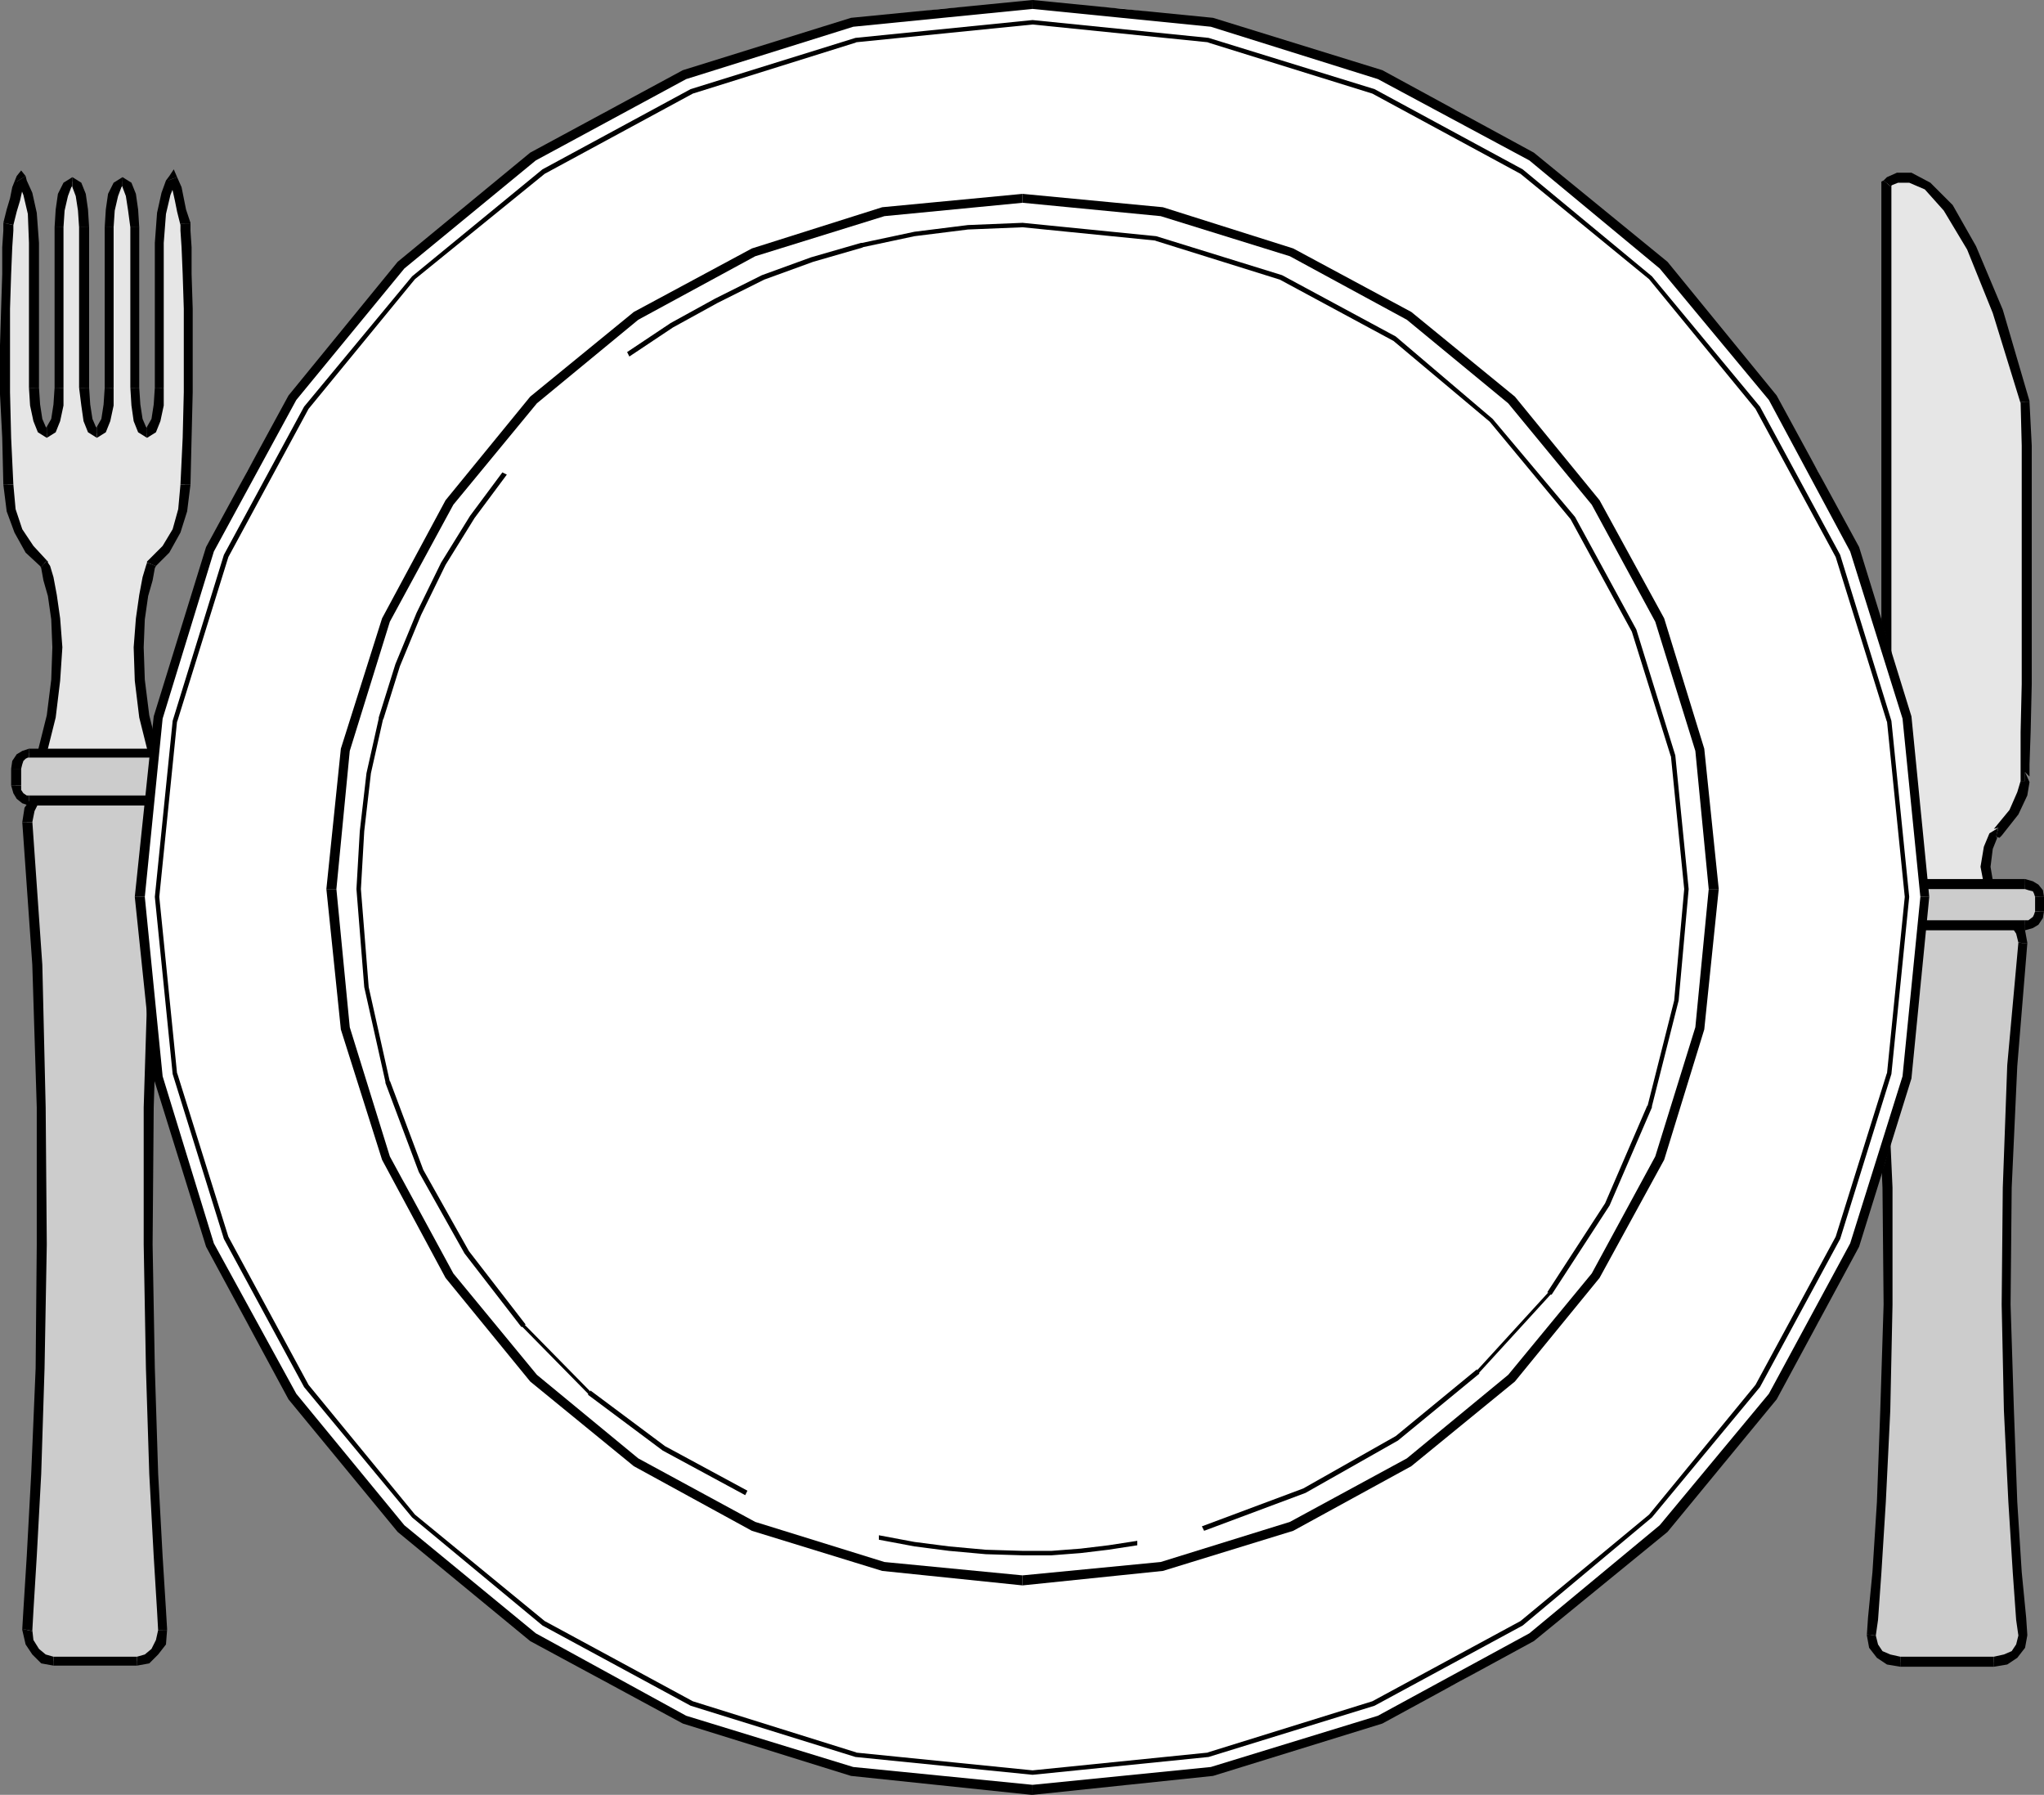<?xml version="1.0" encoding="UTF-8" standalone="no"?>
<svg
   version="1.0"
   width="46.609mm"
   height="40.919mm"
   id="svg86"
   sodipodi:docname="Place Setting 12.wmf"
   xmlns:inkscape="http://www.inkscape.org/namespaces/inkscape"
   xmlns:sodipodi="http://sodipodi.sourceforge.net/DTD/sodipodi-0.dtd"
   xmlns="http://www.w3.org/2000/svg"
   xmlns:svg="http://www.w3.org/2000/svg">
  <rect width="100%" height="100%" fill="#808080" stroke="none"/>
  <sodipodi:namedview
     id="namedview86"
     pagecolor="#ffffff"
     bordercolor="#000000"
     borderopacity="0.25"
     inkscape:showpageshadow="2"
     inkscape:pageopacity="0.0"
     inkscape:pagecheckerboard="0"
     inkscape:deskcolor="#d1d1d1"
     inkscape:document-units="mm" />
  <defs
     id="defs1">
    <pattern
       id="WMFhbasepattern"
       patternUnits="userSpaceOnUse"
       width="6"
       height="6"
       x="0"
       y="0" />
  </defs>
  <path
     style="fill:#e6e6e6;fill-opacity:1;fill-rule:evenodd;stroke:none"
     d="M 3.552,65.184 4.032,63.36 4.416,61.728 4.704,60.096 4.8,58.56 4.896,57.12 V 55.68 L 4.8,53.376 4.512,51.36 4.224,49.824 3.84,48.576 3.168,48 2.496,47.328 2.016,46.56 1.536,45.792 1.248,44.928 0.96,43.968 0.768,42.816 0.672,41.76 0.576,37.728 0.48,33.792 v -7.2 l 0.192,-7.296 0.384,-1.152 0.192,-0.96 0.192,-0.96 0.384,-0.864 0.192,0.384 0.384,0.96 0.192,0.768 0.192,0.96 0.096,1.152 0.096,1.344 v 12.48 l 0.096,1.536 0.192,1.248 0.384,0.864 0.192,0.192 0.192,0.096 0.192,-0.096 0.288,-0.192 0.096,-0.384 0.192,-0.48 0.192,-1.248 0.096,-1.536 V 19.584 L 5.184,18.144 5.472,16.8 5.76,15.936 5.952,15.744 6.24,15.648 l 0.192,0.096 0.192,0.192 0.384,0.864 0.192,1.344 0.096,1.44 v 13.824 l 0.096,1.536 0.192,1.248 0.096,0.48 0.288,0.384 0.192,0.192 0.192,0.096 0.192,-0.096 0.288,-0.192 0.096,-0.384 0.192,-0.48 0.192,-1.248 0.096,-1.536 V 19.584 l 0.096,-1.44 0.288,-1.344 0.288,-0.864 0.192,-0.192 0.288,-0.096 0.192,0.096 0.192,0.192 0.384,0.864 0.192,1.344 0.096,1.44 v 13.824 l 0.096,1.536 0.192,1.248 0.096,0.48 0.288,0.384 0.192,0.192 0.192,0.096 0.192,-0.096 0.288,-0.192 0.096,-0.384 0.192,-0.48 0.192,-1.248 0.096,-1.536 v -12.48 l 0.096,-1.344 0.096,-1.152 0.192,-0.96 0.192,-0.768 0.384,-0.96 0.192,-0.384 0.384,0.864 0.192,0.96 0.192,0.96 0.288,1.152 0.096,2.016 0.192,5.28 v 7.2 l -0.096,3.936 -0.192,4.032 v 1.056 l -0.192,1.152 -0.192,0.96 -0.384,0.864 -0.384,0.768 -0.48,0.768 -0.576,0.672 -0.672,0.576 -0.384,1.248 -0.288,1.536 -0.288,2.016 -0.192,2.304 0.096,1.44 v 1.44 l 0.192,1.536 0.288,1.632 0.384,1.632 0.48,1.824 -0.384,-0.096 -1.056,-0.096 H 8.448 4.992 l -1.056,0.096 z"
     id="path1" />
  <path
     style="fill:#000000;fill-opacity:1;fill-rule:evenodd;stroke:none"
     d="m 3.552,48.864 -0.096,-0.096 0.096,0.192 0.192,1.056 0.384,1.344 0.288,2.016 0.096,2.4 L 4.416,58.56 4.032,61.632 3.168,65.088 3.936,65.28 4.8,61.824 5.184,58.656 5.376,55.776 5.184,53.28 4.896,51.264 4.608,49.728 4.32,48.768 4.128,48.48 4.032,48.288 4.128,48.48 V 48.384 L 4.032,48.288 Z"
     id="path2" />
  <path
     style="fill:#000000;fill-opacity:1;fill-rule:evenodd;stroke:none"
     d="m 0.288,41.76 0.288,2.304 0.672,1.824 0.96,1.728 1.344,1.248 0.48,-0.576 L 2.88,47.04 1.92,45.6 1.344,43.872 1.152,41.76 Z"
     id="path3" />
  <path
     style="fill:#000000;fill-opacity:1;fill-rule:evenodd;stroke:none"
     d="m 0,29.76 v 4.224 l 0.192,3.744 0.096,4.032 H 1.152 L 0.96,37.728 0.864,33.792 v -3.84 -3.36 l 0.096,-2.976 0.096,-2.304 0.096,-1.44 v -0.576 0.096 L 0.288,19.2 v 0.096 -0.096 0.096 0.576 l -0.096,1.44 v 2.304 l -0.096,2.976 z"
     id="path4" />
  <path
     style="fill:#000000;fill-opacity:1;fill-rule:evenodd;stroke:none"
     d="M 2.208,15.168 H 1.44 l -0.384,0.96 -0.192,0.96 -0.288,0.96 L 0.288,19.2 1.152,19.392 1.44,18.24 1.728,17.28 1.92,16.416 2.208,15.648 H 1.44 l 0.768,-0.48 -0.384,-0.48 -0.384,0.48 z"
     id="path5" />
  <path
     style="fill:#000000;fill-opacity:1;fill-rule:evenodd;stroke:none"
     d="M 3.36,20.928 3.168,18.336 2.784,16.608 2.304,15.552 2.208,15.168 1.44,15.648 1.632,15.84 2.016,16.8 2.4,18.432 2.496,20.928 Z"
     id="path6" />
  <path
     style="fill:#000000;fill-opacity:1;fill-rule:evenodd;stroke:none"
     d="M 3.36,33.408 V 20.928 H 2.496 v 12.48 z"
     id="path7" />
  <path
     style="fill:#000000;fill-opacity:1;fill-rule:evenodd;stroke:none"
     d="M 4.032,36.864 3.936,36.768 3.648,36.096 3.456,34.848 3.36,33.408 H 2.496 l 0.096,1.536 0.288,1.344 0.384,0.96 0.768,0.48 z"
     id="path8" />
  <path
     style="fill:#000000;fill-opacity:1;fill-rule:evenodd;stroke:none"
     d="m 4.704,33.408 -0.096,1.44 -0.192,1.248 -0.384,0.672 v 0.096 0.864 l 0.768,-0.48 0.384,-0.96 0.288,-1.344 v -1.536 z"
     id="path9" />
  <path
     style="fill:#000000;fill-opacity:1;fill-rule:evenodd;stroke:none"
     d="M 4.704,19.584 V 33.408 H 5.472 V 19.584 Z"
     id="path10" />
  <path
     style="fill:#000000;fill-opacity:1;fill-rule:evenodd;stroke:none"
     d="m 6.24,15.264 -0.768,0.48 -0.48,0.96 -0.192,1.344 -0.096,1.536 h 0.768 l 0.096,-1.44 0.288,-1.248 0.288,-0.768 0.096,-0.096 z"
     id="path11" />
  <path
     style="fill:#000000;fill-opacity:1;fill-rule:evenodd;stroke:none"
     d="M 7.68,19.584 7.584,18.048 7.392,16.704 7.008,15.744 6.24,15.264 v 0.768 0.096 l 0.288,0.768 0.192,1.248 0.096,1.44 z"
     id="path12" />
  <path
     style="fill:#000000;fill-opacity:1;fill-rule:evenodd;stroke:none"
     d="M 7.68,33.408 V 19.584 H 6.816 v 13.824 z"
     id="path13" />
  <path
     style="fill:#000000;fill-opacity:1;fill-rule:evenodd;stroke:none"
     d="M 8.352,36.864 8.256,36.768 7.968,36.096 7.776,34.848 7.68,33.408 H 6.816 l 0.192,1.536 0.192,1.344 0.384,0.96 0.768,0.48 z"
     id="path14" />
  <path
     style="fill:#000000;fill-opacity:1;fill-rule:evenodd;stroke:none"
     d="m 9.024,33.408 -0.096,1.44 -0.192,1.248 -0.384,0.672 v 0.096 0.864 l 0.768,-0.48 0.384,-0.96 0.288,-1.344 v -1.536 z"
     id="path15" />
  <path
     style="fill:#000000;fill-opacity:1;fill-rule:evenodd;stroke:none"
     d="M 9.024,19.584 V 33.408 H 9.792 V 19.584 Z"
     id="path16" />
  <path
     style="fill:#000000;fill-opacity:1;fill-rule:evenodd;stroke:none"
     d="m 10.56,15.264 -0.768,0.48 -0.48,0.96 -0.192,1.344 -0.096,1.536 h 0.768 l 0.096,-1.44 0.288,-1.248 0.288,-0.768 0.096,-0.096 z"
     id="path17" />
  <path
     style="fill:#000000;fill-opacity:1;fill-rule:evenodd;stroke:none"
     d="m 12,19.584 -0.096,-1.536 -0.192,-1.344 -0.384,-0.96 -0.768,-0.48 v 0.768 0.096 l 0.288,0.768 0.192,1.248 0.192,1.44 z"
     id="path18" />
  <path
     style="fill:#000000;fill-opacity:1;fill-rule:evenodd;stroke:none"
     d="M 12,33.408 V 19.584 h -0.768 v 13.824 z"
     id="path19" />
  <path
     style="fill:#000000;fill-opacity:1;fill-rule:evenodd;stroke:none"
     d="M 12.672,36.864 12.576,36.768 12.288,36.096 12.096,34.848 12,33.408 h -0.768 l 0.096,1.536 0.192,1.344 0.384,0.96 0.768,0.48 z"
     id="path20" />
  <path
     style="fill:#000000;fill-opacity:1;fill-rule:evenodd;stroke:none"
     d="m 13.344,33.408 -0.096,1.44 -0.192,1.248 -0.384,0.672 v 0.096 0.864 l 0.768,-0.48 0.384,-0.96 0.288,-1.344 v -1.536 z"
     id="path21" />
  <path
     style="fill:#000000;fill-opacity:1;fill-rule:evenodd;stroke:none"
     d="m 13.344,20.928 v 12.48 h 0.768 v -12.48 z"
     id="path22" />
  <path
     style="fill:#000000;fill-opacity:1;fill-rule:evenodd;stroke:none"
     d="m 15.264,15.264 -0.672,-0.096 -0.288,0.384 -0.384,1.056 -0.384,1.728 -0.192,2.592 h 0.768 l 0.192,-2.496 0.384,-1.632 0.384,-0.96 0.096,-0.192 -0.672,-0.096 0.768,-0.288 -0.288,-0.672 -0.384,0.576 z"
     id="path23" />
  <path
     style="fill:#000000;fill-opacity:1;fill-rule:evenodd;stroke:none"
     d="M 16.416,19.296 V 19.2 l -0.384,-1.152 -0.192,-0.96 -0.192,-0.96 -0.384,-0.864 -0.768,0.288 0.384,0.864 0.192,0.864 0.192,0.96 0.288,1.152 v -0.096 h 0.864 V 19.2 Z"
     id="path24" />
  <path
     style="fill:#000000;fill-opacity:1;fill-rule:evenodd;stroke:none"
     d="m 16.416,41.76 0.096,-4.032 0.096,-3.936 v -3.84 -3.36 l -0.096,-2.976 v -2.304 l -0.096,-1.44 v -0.576 h -0.864 v 0.576 l 0.096,1.44 0.096,2.304 0.096,2.976 v 3.36 3.84 l -0.096,3.936 -0.192,4.032 z"
     id="path25" />
  <path
     style="fill:#000000;fill-opacity:1;fill-rule:evenodd;stroke:none"
     d="m 13.44,48.768 -0.096,0.096 1.248,-1.248 0.96,-1.728 0.576,-1.824 0.288,-2.304 h -0.864 l -0.192,2.112 -0.48,1.728 -0.864,1.44 -1.248,1.248 -0.096,0.192 0.096,-0.192 -0.096,0.096 v 0.096 z"
     id="path26" />
  <path
     style="fill:#000000;fill-opacity:1;fill-rule:evenodd;stroke:none"
     d="m 13.056,64.896 0.672,0.192 -0.864,-3.456 -0.384,-3.072 -0.096,-2.784 0.096,-2.4 0.288,-2.016 0.384,-1.344 0.192,-1.056 0.096,-0.192 -0.768,-0.288 -0.096,0.288 -0.288,0.96 -0.288,1.536 -0.288,2.016 -0.192,2.496 0.096,2.88 0.384,3.168 0.864,3.456 0.768,0.192 -0.768,-0.192 0.288,0.672 0.48,-0.48 z"
     id="path27" />
  <path
     style="fill:#000000;fill-opacity:1;fill-rule:evenodd;stroke:none"
     d="m 3.168,65.088 0.672,-0.192 1.152,0.576 3.456,-0.096 3.456,0.096 1.152,-0.576 0.576,0.576 -1.728,-0.864 H 8.448 4.992 l -1.728,0.864 0.672,-0.192 -0.672,0.192 0.48,0.576 0.192,-0.768 z"
     id="path28" />
  <path
     style="fill:#cccccc;fill-opacity:1;fill-rule:evenodd;stroke:none"
     d="m 4.608,143.136 h -0.48 l -0.384,-0.192 -0.384,-0.288 -0.288,-0.288 -0.288,-0.48 -0.288,-0.384 -0.096,-0.576 -0.096,-0.48 0.48,-6.336 0.384,-7.104 0.288,-9.12 0.096,-5.184 0.096,-5.472 v -5.856 -5.952 L 3.456,89.376 3.168,83.136 2.88,76.992 2.304,70.848 2.4,70.272 2.496,69.792 2.784,69.312 3.072,68.832 3.36,68.544 3.744,68.352 4.128,68.16 h 0.48 7.2 0.48 l 0.384,0.192 0.384,0.192 0.288,0.288 0.288,0.48 0.288,0.48 0.096,0.48 v 0.576 l -0.48,6.144 -0.288,6.144 -0.288,6.24 -0.192,6.048 v 5.952 5.856 l 0.192,10.656 0.288,9.12 0.384,7.104 0.384,6.336 v 0.48 l -0.096,0.576 -0.288,0.384 -0.288,0.48 -0.288,0.288 -0.384,0.288 -0.384,0.192 h -0.48 z"
     id="path29" />
  <path
     style="fill:#000000;fill-opacity:1;fill-rule:evenodd;stroke:none"
     d="m 1.92,140.352 v 0.096 l 0.288,1.248 0.576,0.864 0.768,0.768 1.056,0.192 v -0.768 L 3.936,142.56 3.36,142.08 2.88,141.312 2.784,140.448 v 0.096 z"
     id="path30" />
  <path
     style="fill:#000000;fill-opacity:1;fill-rule:evenodd;stroke:none"
     d="m 1.92,70.848 0.864,12.288 0.384,12.288 v 11.808 l -0.096,10.656 -0.384,9.12 -0.384,7.104 -0.288,4.608 -0.096,1.632 0.864,0.192 0.096,-1.728 0.288,-4.704 0.384,-7.104 0.288,-9.12 L 4.032,107.232 3.936,95.424 3.648,83.136 2.784,70.752 v 0.096 z"
     id="path31" />
  <path
     style="fill:#000000;fill-opacity:1;fill-rule:evenodd;stroke:none"
     d="M 4.608,67.68 3.648,67.968 2.784,68.64 2.112,69.6 1.92,70.848 H 2.784 L 2.976,69.888 3.36,69.12 3.936,68.64 4.608,68.544 Z"
     id="path32" />
  <path
     style="fill:#000000;fill-opacity:1;fill-rule:evenodd;stroke:none"
     d="m 11.808,67.68 h -7.2 v 0.864 h 7.2 z"
     id="path33" />
  <path
     style="fill:#000000;fill-opacity:1;fill-rule:evenodd;stroke:none"
     d="M 14.4,70.848 14.304,69.6 13.632,68.64 12.768,67.968 11.808,67.68 v 0.864 l 0.672,0.096 0.576,0.48 0.384,0.768 0.192,0.96 v -0.096 z"
     id="path34" />
  <path
     style="fill:#000000;fill-opacity:1;fill-rule:evenodd;stroke:none"
     d="m 14.4,140.448 v -0.096 l -0.096,-1.632 -0.288,-4.608 -0.384,-7.104 -0.288,-9.12 -0.192,-10.656 0.096,-11.808 0.384,-12.288 0.768,-12.288 -0.768,-0.096 -0.864,12.384 -0.384,12.288 v 11.808 l 0.192,10.656 0.288,9.12 0.384,7.104 0.288,4.704 0.096,1.728 v -0.096 z"
     id="path35" />
  <path
     style="fill:#000000;fill-opacity:1;fill-rule:evenodd;stroke:none"
     d="m 11.808,143.52 1.056,-0.192 0.768,-0.768 0.672,-0.864 0.096,-1.248 h -0.768 l -0.192,0.864 -0.384,0.768 -0.576,0.48 -0.672,0.192 z"
     id="path36" />
  <path
     style="fill:#000000;fill-opacity:1;fill-rule:evenodd;stroke:none"
     d="m 4.608,143.52 h 7.2 v -0.768 h -7.2 z"
     id="path37" />
  <path
     style="fill:#cccccc;fill-opacity:1;fill-rule:evenodd;stroke:none"
     d="m 2.496,64.896 h 11.712 l 0.384,0.096 0.384,0.288 0.192,0.384 0.096,0.576 v 1.44 l -0.096,0.48 -0.192,0.384 -0.384,0.288 -0.384,0.192 H 2.496 L 2.112,68.832 1.728,68.544 1.44,68.16 1.344,67.68 V 66.24 L 1.44,65.664 1.728,65.28 2.112,64.992 Z"
     id="path38" />
  <path
     style="fill:#000000;fill-opacity:1;fill-rule:evenodd;stroke:none"
     d="M 14.112,64.512 H 14.208 2.496 v 0.768 h 11.712 z"
     id="path39" />
  <path
     style="fill:#000000;fill-opacity:1;fill-rule:evenodd;stroke:none"
     d="m 15.744,66.24 -0.096,-0.672 -0.384,-0.576 -0.48,-0.288 -0.672,-0.192 0.096,0.768 0.288,0.096 0.192,0.192 0.096,0.192 0.096,0.48 z"
     id="path40" />
  <path
     style="fill:#000000;fill-opacity:1;fill-rule:evenodd;stroke:none"
     d="M 15.744,67.68 V 66.24 H 14.88 v 1.44 z"
     id="path41" />
  <path
     style="fill:#000000;fill-opacity:1;fill-rule:evenodd;stroke:none"
     d="m 14.208,69.408 0.672,-0.192 0.384,-0.384 0.384,-0.48 0.096,-0.672 H 14.88 l -0.096,0.384 -0.096,0.288 -0.288,0.192 h -0.192 z"
     id="path42" />
  <path
     style="fill:#000000;fill-opacity:1;fill-rule:evenodd;stroke:none"
     d="M 2.496,69.408 H 14.208 V 68.544 H 2.496 Z"
     id="path43" />
  <path
     style="fill:#000000;fill-opacity:1;fill-rule:evenodd;stroke:none"
     d="m 0.96,67.68 0.192,0.672 0.288,0.48 0.48,0.384 0.576,0.192 V 68.544 H 2.304 L 2.016,68.352 1.824,68.064 V 67.68 Z"
     id="path44" />
  <path
     style="fill:#000000;fill-opacity:1;fill-rule:evenodd;stroke:none"
     d="m 0.96,66.24 v 1.44 h 0.864 v -1.44 z"
     id="path45" />
  <path
     style="fill:#000000;fill-opacity:1;fill-rule:evenodd;stroke:none"
     d="M 2.496,64.512 1.92,64.704 1.44,64.992 1.056,65.568 0.96,66.24 H 1.824 L 1.92,65.856 2.016,65.568 2.208,65.376 2.4,65.28 h 0.096 z"
     id="path46" />
  <path
     style="fill:#e6e6e6;fill-opacity:1;fill-rule:evenodd;stroke:none"
     d="M 162.624,77.088 V 15.84 l 0.192,-0.192 0.384,-0.192 0.384,-0.192 0.48,-0.096 0.576,0.096 0.672,0.288 0.768,0.48 0.864,0.768 0.96,1.056 0.96,1.536 1.056,1.92 1.152,2.496 1.056,2.976 1.152,3.552 1.248,4.32 0.096,3.744 0.096,4.8 v 10.656 l -0.192,13.056 v 0.384 l -0.288,1.152 -0.288,0.672 -0.384,0.864 -0.576,0.864 -0.864,0.864 -0.096,0.096 -0.192,0.192 -0.288,0.48 -0.192,0.576 -0.192,0.768 v 0.864 l 0.096,1.056 0.288,1.344 z"
     id="path47" />
  <path
     style="fill:#000000;fill-opacity:1;fill-rule:evenodd;stroke:none"
     d="m 162.336,15.552 -0.192,0.288 v 61.248 h 0.864 V 15.84 l -0.096,0.192 -0.576,-0.48 -0.192,0.096 v 0.192 z"
     id="path48" />
  <path
     style="fill:#000000;fill-opacity:1;fill-rule:evenodd;stroke:none"
     d="M 174.912,34.656 V 34.56 l -2.304,-7.872 -2.304,-5.472 -2.016,-3.552 -1.92,-1.92 -1.632,-0.864 h -1.248 l -0.864,0.384 -0.288,0.288 0.576,0.48 0.192,-0.096 0.48,-0.192 h 0.96 l 1.344,0.576 1.632,1.824 2.016,3.36 2.208,5.472 2.4,7.776 v -0.096 h 0.768 V 34.56 Z"
     id="path49" />
  <path
     style="fill:#000000;fill-opacity:1;fill-rule:evenodd;stroke:none"
     d="m 174.528,66.528 0.384,0.384 v -1.056 l 0.096,-2.784 0.096,-4.128 V 53.856 48.48 43.2 38.4 l -0.192,-3.744 h -0.768 l 0.096,3.744 v 4.8 5.28 5.376 5.088 l -0.096,4.128 v 2.784 1.056 l 0.384,0.384 -0.384,-0.384 v 0.384 h 0.384 z"
     id="path50" />
  <path
     style="fill:#000000;fill-opacity:1;fill-rule:evenodd;stroke:none"
     d="m 172.032,72.096 0.48,-0.096 1.44,-1.824 0.768,-1.632 0.192,-1.152 -0.384,-0.864 v 0.768 h -0.384 l -0.288,0.96 -0.672,1.536 -1.344,1.632 0.384,-0.096 -0.192,0.768 0.288,0.096 0.192,-0.192 z"
     id="path51" />
  <path
     style="fill:#000000;fill-opacity:1;fill-rule:evenodd;stroke:none"
     d="m 171.552,76.704 0.384,0.288 -0.384,-2.304 0.192,-1.536 0.384,-0.96 -0.096,-0.096 0.192,-0.768 -0.768,0.48 -0.48,1.152 -0.288,1.728 0.48,2.496 0.384,0.288 -0.384,-0.288 0.096,0.288 h 0.288 z"
     id="path52" />
  <path
     style="fill:#000000;fill-opacity:1;fill-rule:evenodd;stroke:none"
     d="m 162.144,77.088 0.48,0.384 h 1.44 3.168 3.072 l 1.248,-0.768 v 0.768 l -1.248,-0.768 h -3.072 -3.168 -1.44 l 0.384,0.384 h -0.864 v 0.384 h 0.48 z"
     id="path53" />
  <path
     style="fill:#cccccc;fill-opacity:1;fill-rule:evenodd;stroke:none"
     d="m 163.776,143.232 -0.48,-0.096 -0.48,-0.192 -0.384,-0.192 -0.48,-0.192 -0.288,-0.384 -0.192,-0.384 -0.096,-0.48 -0.096,-0.384 0.48,-5.376 0.384,-6.144 0.192,-3.744 0.192,-4.128 0.096,-4.416 0.096,-4.704 v -4.992 l -0.096,-5.088 -0.096,-5.184 -0.288,-5.376 -0.384,-5.28 -0.576,-5.28 0.096,-0.48 0.096,-0.384 0.192,-0.384 0.288,-0.384 0.48,-0.192 0.384,-0.288 0.48,-0.096 0.48,-0.096 h 8.064 l 0.48,0.096 0.48,0.096 0.384,0.288 0.384,0.192 0.288,0.384 0.288,0.384 0.096,0.384 0.096,0.48 -0.48,5.28 -0.384,5.28 -0.384,5.376 -0.096,5.184 -0.096,5.088 v 4.992 l 0.192,9.12 0.384,7.872 0.384,6.144 0.48,5.376 -0.096,0.384 -0.096,0.48 -0.288,0.384 -0.288,0.384 -0.384,0.192 -0.384,0.192 -0.48,0.192 -0.48,0.096 z"
     id="path54" />
  <path
     style="fill:#000000;fill-opacity:1;fill-rule:evenodd;stroke:none"
     d="m 160.896,140.832 v 0.096 l 0.192,1.056 0.672,0.864 0.864,0.576 1.152,0.192 v -0.864 l -0.864,-0.192 -0.672,-0.288 -0.384,-0.576 -0.192,-0.768 z"
     id="path55" />
  <path
     style="fill:#000000;fill-opacity:1;fill-rule:evenodd;stroke:none"
     d="m 160.896,81.216 v 0.096 l 0.864,10.56 0.48,10.464 0.096,10.08 -0.288,9.12 -0.288,7.872 -0.384,6.048 -0.384,3.936 -0.096,1.44 0.768,0.096 0.192,-1.344 0.288,-4.032 0.384,-6.144 0.384,-7.872 0.192,-9.12 v -10.08 l -0.48,-10.56 -0.96,-10.56 z"
     id="path56" />
  <path
     style="fill:#000000;fill-opacity:1;fill-rule:evenodd;stroke:none"
     d="m 163.776,78.528 -1.152,0.192 -0.864,0.576 -0.672,0.864 -0.192,1.056 h 0.768 l 0.192,-0.768 0.384,-0.576 0.672,-0.288 0.864,-0.192 z"
     id="path57" />
  <path
     style="fill:#000000;fill-opacity:1;fill-rule:evenodd;stroke:none"
     d="m 171.84,78.528 h -8.064 v 0.864 h 8.064 z"
     id="path58" />
  <path
     style="fill:#000000;fill-opacity:1;fill-rule:evenodd;stroke:none"
     d="m 174.72,81.312 v -0.096 l -0.192,-1.056 -0.672,-0.864 -0.864,-0.576 -1.152,-0.192 v 0.864 l 0.864,0.192 0.672,0.288 0.384,0.576 0.192,0.768 z"
     id="path59" />
  <path
     style="fill:#000000;fill-opacity:1;fill-rule:evenodd;stroke:none"
     d="m 174.72,140.928 v -0.096 l -0.096,-1.44 -0.384,-3.936 -0.384,-6.048 -0.288,-7.872 -0.288,-9.12 0.096,-10.08 0.48,-10.464 0.864,-10.56 -0.768,-0.096 -0.96,10.56 -0.384,10.56 -0.096,10.08 0.192,9.12 0.384,7.872 0.384,6.144 0.288,4.032 0.192,1.344 z"
     id="path60" />
  <path
     style="fill:#000000;fill-opacity:1;fill-rule:evenodd;stroke:none"
     d="m 171.84,143.616 1.152,-0.192 0.864,-0.576 0.672,-0.864 0.192,-1.056 h -0.768 l -0.192,0.768 -0.384,0.576 -0.672,0.288 -0.864,0.192 z"
     id="path61" />
  <path
     style="fill:#000000;fill-opacity:1;fill-rule:evenodd;stroke:none"
     d="m 163.776,143.616 h 8.064 v -0.864 h -8.064 z"
     id="path62" />
  <path
     style="fill:#cccccc;fill-opacity:1;fill-rule:evenodd;stroke:none"
     d="m 161.472,76.224 h 13.056 0.48 l 0.384,0.288 0.288,0.384 0.096,0.384 v 1.248 l -0.096,0.48 -0.288,0.384 -0.384,0.192 -0.48,0.096 h -13.056 l -0.48,-0.096 -0.384,-0.192 -0.384,-0.384 -0.096,-0.48 V 77.28 l 0.096,-0.384 0.384,-0.384 0.384,-0.288 z"
     id="path63" />
  <path
     style="fill:#000000;fill-opacity:1;fill-rule:evenodd;stroke:none"
     d="m 174.528,75.744 h -13.056 v 0.864 h 13.056 z"
     id="path64" />
  <path
     style="fill:#000000;fill-opacity:1;fill-rule:evenodd;stroke:none"
     d="m 176.16,77.28 -0.096,-0.576 -0.384,-0.48 -0.48,-0.288 -0.672,-0.192 v 0.864 l 0.288,0.096 0.384,0.096 0.096,0.192 0.096,0.288 z"
     id="path65" />
  <path
     style="fill:#000000;fill-opacity:1;fill-rule:evenodd;stroke:none"
     d="M 176.16,78.528 V 77.28 h -0.768 v 1.248 z"
     id="path66" />
  <path
     style="fill:#000000;fill-opacity:1;fill-rule:evenodd;stroke:none"
     d="m 174.528,80.16 0.672,-0.192 0.48,-0.288 0.384,-0.576 0.096,-0.576 h -0.768 l -0.096,0.288 -0.096,0.192 -0.384,0.288 h -0.288 z"
     id="path67" />
  <path
     style="fill:#000000;fill-opacity:1;fill-rule:evenodd;stroke:none"
     d="m 161.472,80.16 h 13.056 v -0.864 h -13.056 z"
     id="path68" />
  <path
     style="fill:#000000;fill-opacity:1;fill-rule:evenodd;stroke:none"
     d="m 159.744,78.528 v 0.096 l 0.192,0.576 0.384,0.48 0.48,0.288 0.672,0.192 v -0.864 h -0.384 l -0.288,-0.288 -0.096,-0.192 -0.096,-0.288 z"
     id="path69" />
  <path
     style="fill:#000000;fill-opacity:1;fill-rule:evenodd;stroke:none"
     d="m 159.744,77.28 v 1.248 h 0.864 v -1.248 0.096 z"
     id="path70" />
  <path
     style="fill:#000000;fill-opacity:1;fill-rule:evenodd;stroke:none"
     d="m 161.472,75.744 -0.672,0.192 -0.48,0.288 -0.384,0.48 -0.192,0.576 0.864,0.096 0.096,-0.288 0.096,-0.288 0.288,-0.096 0.384,-0.096 z"
     id="path71" />
  <path
     style="fill:#ffffff;fill-opacity:1;fill-rule:evenodd;stroke:none"
     d="m 12,77.28 0.192,-3.936 0.288,-3.936 0.48,-3.84 0.672,-3.744 0.864,-3.744 1.056,-3.648 1.152,-3.552 1.44,-3.552 1.44,-3.36 1.728,-3.36 1.824,-3.168 2.016,-3.168 2.208,-2.976 2.304,-2.88 2.4,-2.88 2.496,-2.688 2.688,-2.496 2.784,-2.496 2.88,-2.208 3.072,-2.208 3.072,-1.92 L 52.32,9.6 55.584,7.968 59.04,6.432 62.496,5.088 66.048,3.84 69.696,2.784 73.44,1.92 l 3.84,-0.672 3.84,-0.48 3.84,-0.288 4.032,-0.096 3.936,0.096 3.936,0.288 3.84,0.48 3.744,0.672 3.744,0.864 3.648,1.056 3.552,1.248 3.552,1.344 3.36,1.536 3.36,1.632 3.168,1.92 3.168,1.92 2.976,2.208 2.88,2.208 2.88,2.496 2.688,2.496 2.496,2.688 2.496,2.88 2.208,2.88 2.208,2.976 1.92,3.168 1.92,3.168 1.632,3.36 1.536,3.36 1.344,3.552 1.248,3.552 1.056,3.648 0.864,3.744 0.672,3.744 0.48,3.84 0.288,3.936 0.096,3.936 -0.096,4.032 -0.288,3.84 -0.48,3.84 -0.672,3.84 -0.864,3.744 -1.056,3.648 -1.248,3.552 -1.344,3.456 -1.536,3.456 -1.632,3.264 -1.92,3.168 -1.92,3.168 -2.208,3.072 -2.208,2.88 -2.496,2.784 -2.496,2.688 -2.688,2.496 -2.88,2.4 -2.88,2.304 -2.976,2.112 -3.168,2.112 -3.168,1.824 -3.36,1.728 -3.36,1.44 -3.552,1.44 -3.552,1.152 -3.648,1.056 -3.744,0.864 -3.744,0.672 -3.84,0.48 -3.936,0.288 -3.936,0.192 -4.032,-0.192 -3.84,-0.288 -3.84,-0.48 -3.84,-0.672 -3.744,-0.864 -3.648,-1.056 -3.552,-1.152 -3.456,-1.44 -3.456,-1.44 -3.264,-1.728 -3.264,-1.824 -3.072,-2.112 -3.072,-2.112 -2.88,-2.304 -2.784,-2.4 -2.688,-2.496 -2.496,-2.688 -2.4,-2.784 -2.304,-2.88 -2.208,-3.072 -2.016,-3.168 -1.824,-3.168 -1.728,-3.264 -1.44,-3.456 -1.44,-3.456 -1.152,-3.552 -1.056,-3.648 -0.864,-3.744 -0.672,-3.84 -0.48,-3.84 -0.288,-3.84 z"
     id="path72" />
  <path
     style="fill:#000000;fill-opacity:1;fill-rule:evenodd;stroke:none"
     d="M 88.992,0 73.344,1.536 58.848,6.048 45.696,13.152 34.272,22.56 24.864,34.08 17.76,47.136 13.248,61.728 11.616,77.28 h 0.864 l 1.536,-15.36 4.416,-14.4 7.104,-13.056 9.312,-11.328 11.328,-9.312 12.96,-7.008 14.4,-4.512 15.456,-1.536 z"
     id="path73" />
  <path
     style="fill:#000000;fill-opacity:1;fill-rule:evenodd;stroke:none"
     d="M 166.272,77.28 164.736,61.728 160.224,47.136 153.12,34.08 143.712,22.56 132.192,13.152 119.136,6.048 104.544,1.536 88.992,0 v 0.768 l 15.36,1.536 14.4,4.512 13.056,7.008 11.232,9.312 9.408,11.328 7.008,13.056 4.512,14.4 1.536,15.36 z"
     id="path74" />
  <path
     style="fill:#000000;fill-opacity:1;fill-rule:evenodd;stroke:none"
     d="m 88.992,154.656 15.552,-1.632 14.592,-4.512 13.056,-7.104 11.52,-9.408 9.408,-11.424 7.104,-13.152 4.512,-14.496 1.536,-15.648 h -0.768 l -1.536,15.456 -4.512,14.4 -7.008,12.96 -9.408,11.328 -11.232,9.312 -13.056,7.104 -14.4,4.416 -15.36,1.536 z"
     id="path75" />
  <path
     style="fill:#000000;fill-opacity:1;fill-rule:evenodd;stroke:none"
     d="m 88.896,154.656 h 0.096 v -0.864 l -15.456,-1.536 -14.4,-4.416 -12.96,-7.104 -11.328,-9.312 -9.312,-11.328 -7.104,-12.96 -4.416,-14.4 L 12.48,77.28 h -0.864 l 1.632,15.648 4.512,14.496 7.104,13.152 9.408,11.424 11.424,9.408 13.152,7.104 14.496,4.512 z"
     id="path76" />
  <path
     style="fill:#ffffff;fill-opacity:1;fill-rule:evenodd;stroke:none"
     d="m 13.536,77.28 0.096,-3.84 0.384,-3.84 0.384,-3.744 0.672,-3.744 0.864,-3.648 1.056,-3.648 1.152,-3.456 1.344,-3.456 1.536,-3.36 1.632,-3.168 1.824,-3.168 1.92,-3.072 2.208,-2.976 2.208,-2.784 2.304,-2.784 2.592,-2.688 2.592,-2.4 2.688,-2.4 2.88,-2.208 2.976,-2.112 2.976,-1.92 3.168,-1.92 3.264,-1.632 3.36,-1.536 3.36,-1.344 3.552,-1.152 3.648,-0.96 3.552,-0.864 3.744,-0.672 3.84,-0.576 3.744,-0.192 3.936,-0.096 3.84,0.096 3.84,0.192 3.744,0.576 3.744,0.672 3.648,0.864 3.648,0.96 3.456,1.152 3.456,1.344 3.36,1.536 3.168,1.632 3.168,1.92 3.072,1.92 2.976,2.112 2.784,2.208 2.784,2.4 2.592,2.4 2.496,2.688 2.4,2.784 2.208,2.784 2.112,2.976 2.016,3.072 1.728,3.168 1.728,3.168 1.536,3.36 1.344,3.456 1.152,3.456 0.96,3.648 0.864,3.648 0.672,3.744 0.576,3.744 0.192,3.84 0.096,3.84 -0.096,3.936 -0.192,3.744 -0.576,3.84 -0.672,3.744 -0.864,3.552 -0.96,3.648 -1.152,3.456 -1.344,3.456 -1.536,3.36 -1.728,3.264 -1.728,3.168 -2.016,2.976 -2.112,2.976 -2.208,2.88 -2.4,2.688 -2.496,2.592 -2.592,2.496 -2.784,2.4 -2.784,2.208 -2.976,2.112 -3.072,2.016 -3.168,1.824 -3.168,1.632 -3.36,1.536 -3.456,1.344 -3.456,1.152 -3.648,1.056 -3.648,0.864 -3.744,0.672 -3.744,0.384 -3.84,0.384 -3.84,0.096 -3.936,-0.096 -3.744,-0.384 -3.84,-0.384 -3.744,-0.672 -3.552,-0.864 -3.648,-1.056 -3.552,-1.152 -3.36,-1.344 -3.36,-1.536 -3.264,-1.632 -3.168,-1.824 -2.976,-2.016 -2.976,-2.112 -2.88,-2.208 -2.688,-2.4 -2.592,-2.496 -2.592,-2.592 -2.304,-2.688 -2.208,-2.88 -2.208,-2.976 -1.92,-2.976 -1.824,-3.168 -1.632,-3.264 -1.536,-3.36 L 18.144,103.2 16.992,99.744 15.936,96.096 15.072,92.544 14.4,88.8 14.016,84.96 13.632,81.216 Z"
     id="path77" />
  <path
     style="fill:#000000;fill-opacity:1;fill-rule:nonzero;stroke:none"
     d="m 13.728,77.28 1.536,-15.168 v 0.096 L 19.68,48 26.592,35.232 35.808,24 35.712,24.096 46.944,14.976 59.712,8.064 73.824,3.648 H 73.728 L 88.992,2.112 104.16,3.648 h -0.096 l 14.208,4.416 12.768,6.912 11.136,9.12 -0.096,-0.096 9.216,11.232 6.912,12.768 4.416,14.208 v -0.096 l 1.536,15.168 -1.536,15.264 v -0.096 l -4.416,14.112 -6.912,12.768 -9.216,11.232 0.096,-0.096 -11.136,9.216 -12.768,6.912 -14.208,4.416 h 0.096 l -15.168,1.536 -15.264,-1.536 h 0.096 L 59.712,146.592 46.944,139.68 35.712,130.464 35.808,130.56 26.592,119.328 19.68,106.56 15.264,92.448 v 0.096 L 13.728,77.28 h -0.384 l 1.536,15.264 4.416,14.208 6.912,12.768 9.312,11.232 11.232,9.312 12.768,6.912 14.208,4.416 15.264,1.536 15.168,-1.536 14.304,-4.416 12.768,-6.912 11.136,-9.312 9.312,-11.232 6.912,-12.768 4.416,-14.208 L 164.544,77.28 163.008,62.112 158.592,47.808 151.68,35.04 142.368,23.808 131.232,14.592 118.464,7.68 104.16,3.264 88.992,1.728 73.728,3.264 59.52,7.68 46.752,14.592 35.52,23.808 26.208,35.04 19.296,47.808 14.88,62.112 13.344,77.28 h 0.384 l 1.536,-15.168 v 0.096 L 19.68,48 26.592,35.232 35.808,24 35.712,24.096 46.944,14.976 59.712,8.064 73.824,3.648 H 73.728 L 88.992,2.112 104.16,3.648 h -0.096 l 14.208,4.416 12.768,6.912 11.136,9.12 -0.096,-0.096 9.216,11.232 6.912,12.768 4.416,14.208 v -0.096 l 1.536,15.168 -1.536,15.264 v -0.096 l -4.416,14.112 -6.912,12.768 -9.216,11.232 0.096,-0.096 -11.136,9.216 -12.768,6.912 -14.208,4.416 h 0.096 l -15.168,1.536 -15.264,-1.536 h 0.096 L 59.712,146.592 46.944,139.68 35.712,130.464 35.808,130.56 26.592,119.328 19.68,106.56 15.264,92.448 v 0.096 L 13.728,77.28 h -0.384 l 1.536,15.264 4.416,14.208 6.912,12.768 9.312,11.232 11.232,9.312 12.768,6.912 14.208,4.416 15.264,1.536 15.168,-1.536 14.304,-4.416 12.768,-6.912 11.136,-9.312 9.312,-11.232 6.912,-12.768 4.416,-14.208 L 164.544,77.28 163.008,62.112 158.592,47.808 151.68,35.04 142.368,23.808 131.232,14.592 118.464,7.68 104.16,3.264 88.992,1.728 73.728,3.264 59.52,7.68 46.752,14.592 35.52,23.808 26.208,35.04 19.296,47.808 14.88,62.112 13.344,77.28 Z"
     id="path78" />
  <path
     style="fill:#ffffff;fill-opacity:1;fill-rule:evenodd;stroke:none"
     d="m 28.608,76.608 0.096,-3.072 0.192,-3.072 0.384,-2.976 0.48,-2.88 0.672,-2.88 0.864,-2.88 0.864,-2.688 1.056,-2.688 1.248,-2.688 1.344,-2.592 1.44,-2.496 1.44,-2.4 1.728,-2.304 1.728,-2.208 1.92,-2.208 2.016,-2.016 2.016,-2.016 2.208,-1.92 2.208,-1.728 2.304,-1.632 2.4,-1.632 2.592,-1.344 2.496,-1.344 2.688,-1.152 2.688,-1.056 2.784,-0.96 2.784,-0.864 2.88,-0.672 2.976,-0.48 2.976,-0.384 2.976,-0.192 3.072,-0.096 3.072,0.096 3.072,0.192 2.976,0.384 2.88,0.48 2.88,0.672 2.88,0.864 2.688,0.96 2.688,1.056 2.688,1.152 2.592,1.344 2.496,1.344 2.4,1.632 2.304,1.632 2.304,1.728 2.112,1.92 2.112,2.016 2.016,2.016 1.824,2.208 1.728,2.208 1.728,2.304 1.536,2.4 1.44,2.496 1.344,2.592 1.152,2.688 1.056,2.688 0.96,2.688 0.768,2.88 0.672,2.88 0.576,2.88 0.288,2.976 0.288,3.072 0.096,3.072 -0.096,3.072 -0.288,3.072 -0.288,2.88 -0.576,2.976 -0.672,2.88 -0.768,2.784 -0.96,2.784 -1.056,2.688 -1.152,2.688 -1.344,2.592 -1.44,2.496 -1.536,2.4 -1.728,2.304 -1.728,2.304 -1.824,2.112 -2.016,2.112 -2.112,2.016 -2.112,1.824 -2.304,1.728 -2.304,1.728 -2.4,1.536 -2.496,1.44 -2.592,1.248 -2.688,1.248 -2.688,1.056 -2.688,0.864 -2.88,0.864 -2.88,0.672 -2.88,0.48 -2.976,0.384 -3.072,0.192 -3.072,0.096 -3.072,-0.096 -2.976,-0.192 -2.976,-0.384 -2.976,-0.48 -2.88,-0.672 -2.784,-0.864 -2.784,-0.864 -2.688,-1.056 -2.688,-1.248 -2.496,-1.248 -2.592,-1.44 -2.4,-1.536 -2.304,-1.728 -2.208,-1.728 -2.208,-1.824 -2.016,-2.016 -2.016,-2.112 -1.92,-2.112 -1.728,-2.304 -1.728,-2.304 -1.44,-2.4 -1.44,-2.496 -1.344,-2.592 -1.248,-2.688 -1.056,-2.688 -0.864,-2.784 -0.864,-2.784 -0.672,-2.88 -0.48,-2.976 -0.384,-2.88 -0.192,-3.072 z"
     id="path79" />
  <path
     style="fill:#000000;fill-opacity:1;fill-rule:evenodd;stroke:none"
     d="M 88.128,16.704 76.032,17.856 64.8,21.408 54.624,26.88 45.696,34.176 38.4,43.104 32.928,53.28 29.376,64.512 28.128,76.608 h 0.864 l 1.152,-11.904 3.456,-11.136 5.472,-10.08 7.2,-8.736 8.736,-7.2 10.08,-5.472 11.136,-3.456 11.904,-1.152 z"
     id="path80" />
  <path
     style="fill:#000000;fill-opacity:1;fill-rule:evenodd;stroke:none"
     d="M 148.128,76.608 146.88,64.512 143.424,53.28 137.856,43.104 130.56,34.176 121.632,26.88 111.456,21.408 100.224,17.856 88.128,16.704 v 0.768 l 11.904,1.152 11.136,3.456 10.08,5.472 8.736,7.2 7.2,8.736 5.472,10.08 3.456,11.136 1.152,11.904 z"
     id="path81" />
  <path
     style="fill:#000000;fill-opacity:1;fill-rule:evenodd;stroke:none"
     d="m 88.128,136.608 12.096,-1.248 11.232,-3.456 10.176,-5.568 8.928,-7.296 7.296,-8.928 5.568,-10.176 3.456,-11.232 1.248,-12.096 h -0.864 l -1.152,11.904 -3.456,11.136 -5.472,10.08 -7.2,8.736 -8.736,7.2 -10.08,5.472 -11.136,3.456 -11.904,1.152 z"
     id="path82" />
  <path
     style="fill:#000000;fill-opacity:1;fill-rule:evenodd;stroke:none"
     d="m 28.128,76.608 1.248,12.096 3.552,11.232 5.472,10.176 7.296,8.928 8.928,7.296 10.176,5.568 11.232,3.456 12.096,1.248 v -0.864 l -11.904,-1.152 -11.136,-3.456 -10.08,-5.472 -8.736,-7.2 -7.2,-8.736 L 33.6,99.648 30.144,88.512 28.992,76.608 Z"
     id="path83" />
  <path
     style="fill:#000000;fill-opacity:1;fill-rule:nonzero;stroke:none"
     d="m 64.416,128.448 -7.104,-3.84 -6.432,-4.8 v 0.096 l -5.664,-5.76 h 0.096 L 40.416,107.808 36.48,100.8 33.6,93.12 v 0.096 l -1.824,-8.16 -0.672,-8.448 0.288,-4.992 0.576,-4.992 1.056,-4.704 v 0.096 l 1.44,-4.608 1.824,-4.416 2.112,-4.32 2.496,-4.032 2.784,-3.744 -0.384,-0.192 -2.784,3.744 -2.496,4.032 -2.112,4.32 -1.824,4.416 -1.44,4.608 v 0.096 l -1.056,4.704 -0.576,4.992 -0.288,4.992 0.672,8.448 1.824,8.16 v 0.096 l 2.88,7.68 3.936,7.008 4.896,6.336 h 0.096 l 5.664,5.76 v 0.096 l 6.432,4.8 7.104,3.84 0.192,-0.384 -7.104,-3.84 -6.432,-4.8 v 0.096 l -5.664,-5.76 h 0.096 L 40.416,107.808 36.48,100.8 33.6,93.12 v 0.096 l -1.824,-8.16 -0.672,-8.448 0.288,-4.992 0.576,-4.992 1.056,-4.704 v 0.096 l 1.44,-4.608 1.824,-4.416 2.112,-4.32 2.496,-4.032 2.784,-3.744 -0.384,-0.192 -2.784,3.744 -2.496,4.032 -2.112,4.32 -1.824,4.416 -1.44,4.608 v 0.096 l -1.056,4.704 -0.576,4.992 -0.288,4.992 0.672,8.448 1.824,8.16 v 0.096 l 2.88,7.68 3.936,7.008 4.896,6.336 h 0.096 l 5.664,5.76 v 0.096 l 6.432,4.8 7.104,3.84 z"
     id="path84" />
  <path
     style="fill:#000000;fill-opacity:1;fill-rule:nonzero;stroke:none"
     d="m 98.016,132.768 -2.496,0.384 -2.4,0.288 -2.496,0.192 h -2.496 l -3.168,-0.096 -3.168,-0.288 -2.976,-0.384 -3.072,-0.576 v 0.384 l 3.072,0.576 2.976,0.384 3.168,0.288 3.168,0.096 h 2.496 l 2.496,-0.192 2.4,-0.288 2.496,-0.384 v -0.384 l -2.496,0.384 -2.4,0.288 -2.496,0.192 h -2.496 l -3.168,-0.096 -3.168,-0.288 -2.976,-0.384 -3.072,-0.576 v 0.384 l 3.072,0.576 2.976,0.384 3.168,0.288 3.168,0.096 h 2.496 l 2.496,-0.192 2.4,-0.288 2.496,-0.384 z"
     id="path85" />
  <path
     style="fill:#000000;fill-opacity:1;fill-rule:nonzero;stroke:none"
     d="m 54.24,30.72 3.744,-2.496 3.84,-2.112 4.032,-2.016 4.224,-1.536 4.32,-1.248 h -0.096 l 4.512,-0.96 4.608,-0.576 4.704,-0.192 11.52,1.152 h -0.096 l 10.752,3.36 9.792,5.28 8.352,7.008 -0.096,-0.096 7.008,8.448 5.28,9.696 3.36,10.752 v -0.096 l 1.152,11.52 -0.864,9.6 -2.304,9.12 v -0.096 l -3.648,8.448 -4.992,7.68 h 0.096 l -6.144,6.72 v -0.096 l -7.008,5.76 -7.968,4.512 -8.736,3.264 0.192,0.384 8.736,-3.264 7.968,-4.512 7.008,-5.76 v -0.096 l 6.144,-6.72 h 0.096 l 4.992,-7.68 3.648,-8.448 v -0.096 l 2.304,-9.12 0.864,-9.6 -1.152,-11.52 -3.36,-10.848 -5.28,-9.696 -7.104,-8.448 -8.352,-7.104 -9.792,-5.28 -10.848,-3.36 -11.52,-1.152 -4.704,0.192 -4.608,0.576 -4.512,0.96 h -0.096 l -4.32,1.248 -4.224,1.536 -4.032,2.016 -3.84,2.112 -3.744,2.496 0.192,0.384 3.744,-2.496 3.84,-2.112 4.032,-2.016 4.224,-1.536 4.32,-1.248 h -0.096 l 4.512,-0.96 4.608,-0.576 4.704,-0.192 11.52,1.152 h -0.096 l 10.752,3.36 9.792,5.28 8.352,7.008 -0.096,-0.096 7.008,8.448 5.28,9.696 3.36,10.752 v -0.096 l 1.152,11.52 -0.864,9.6 -2.304,9.12 v -0.096 l -3.648,8.448 -4.992,7.68 h 0.096 l -6.144,6.72 v -0.096 l -7.008,5.76 -7.968,4.512 -8.736,3.264 0.192,0.384 8.736,-3.264 7.968,-4.512 7.008,-5.76 v -0.096 l 6.144,-6.72 h 0.096 l 4.992,-7.68 3.648,-8.448 v -0.096 l 2.304,-9.12 0.864,-9.6 -1.152,-11.52 -3.36,-10.848 -5.28,-9.696 -7.104,-8.448 -8.352,-7.104 -9.792,-5.28 -10.848,-3.36 -11.52,-1.152 -4.704,0.192 -4.608,0.576 -4.512,0.96 h -0.096 l -4.32,1.248 -4.224,1.536 -4.032,2.016 -3.84,2.112 -3.744,2.496 z"
     id="path86" />
</svg>
